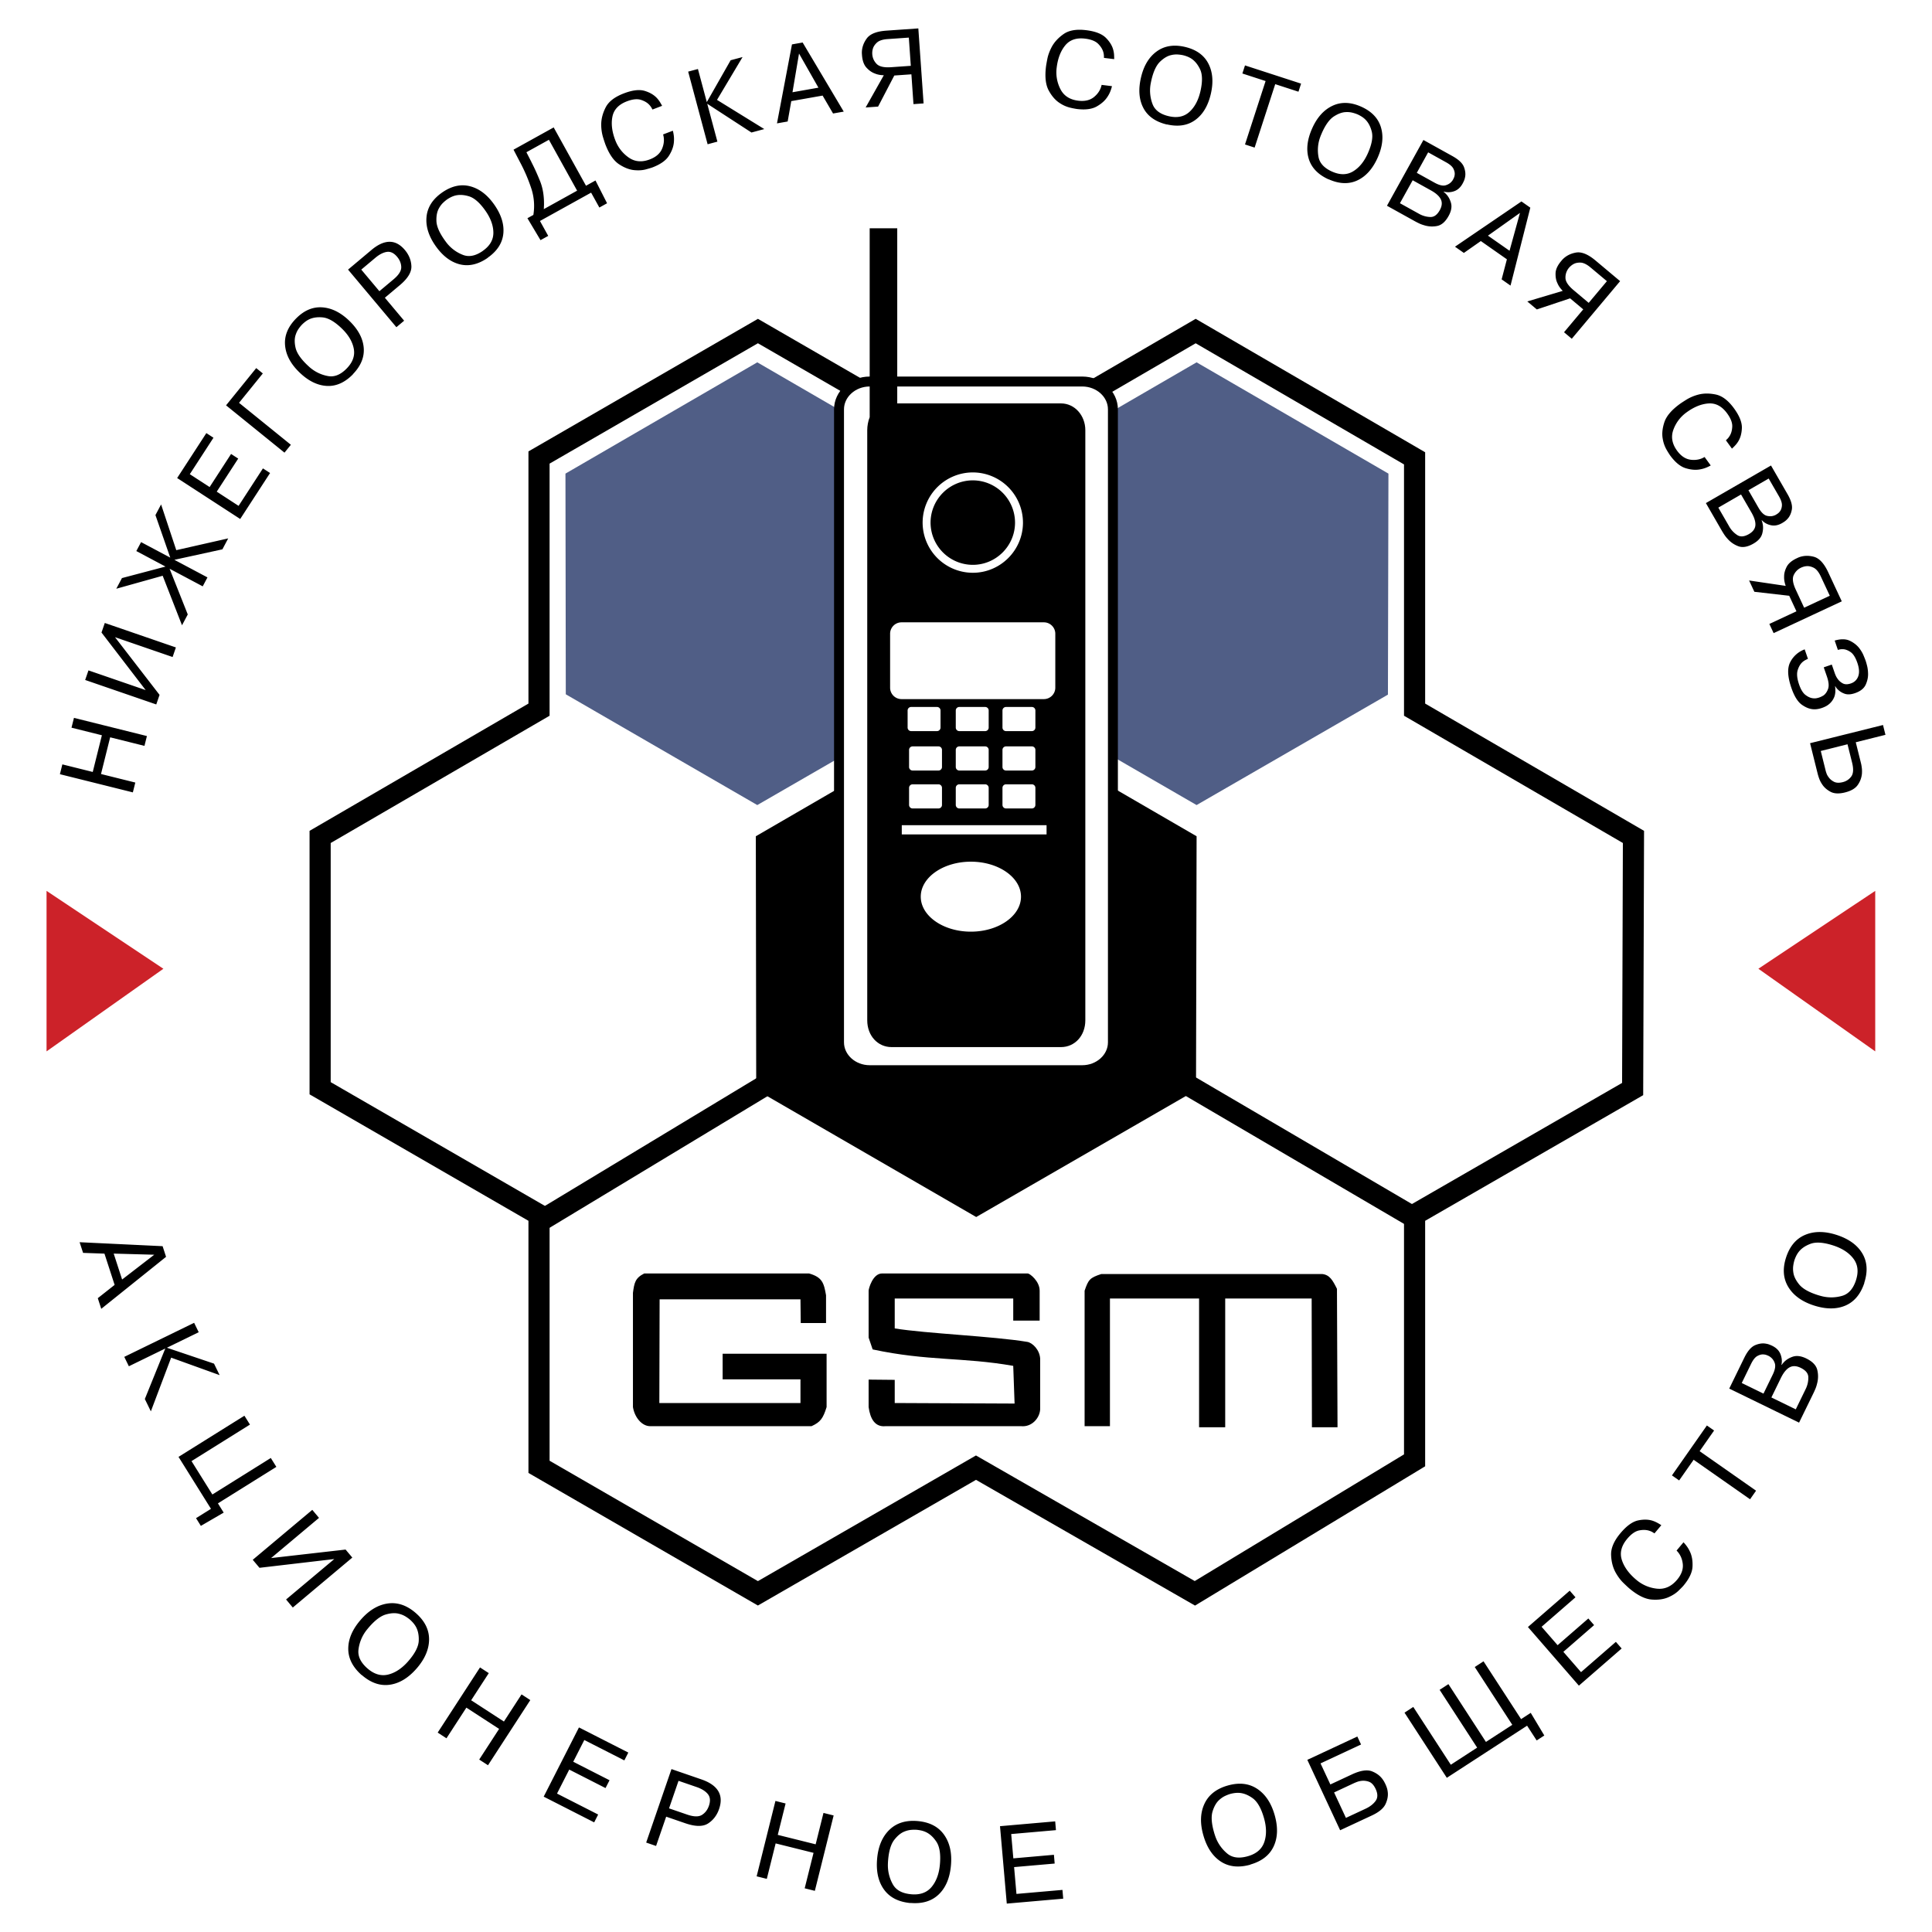 <svg xmlns="http://www.w3.org/2000/svg" width="2500" height="2500" viewBox="0 0 192.756 192.756"><path fill-rule="evenodd" clip-rule="evenodd" fill="#fff" d="M0 0h192.756v192.756H0V0z"/><path fill-rule="evenodd" clip-rule="evenodd" fill="#fff" stroke="#000" stroke-width="2.109" stroke-miterlimit="2.613" d="M53.778 70.802L31.939 83.5v25.074l21.839 12.617v25.156l21.839 12.618 21.758-12.537 21.838 12.537 21.92-13.266v-24.508l21.756-12.537.082-25.154-21.838-12.698V45.728l-21.84-12.699-21.838 12.699v-.082L75.617 33.029 53.778 45.646v25.156z"/><path fill-rule="evenodd" clip-rule="evenodd" d="M97.396 70.681l21.989 12.753-.059 25.332-21.93 12.656-21.948-12.695-.039-25.293 21.987-12.753z"/><path fill-rule="evenodd" clip-rule="evenodd" fill="#505e86" stroke="#fff" stroke-width=".216" stroke-miterlimit="2.613" d="M75.555 36.025L94.804 47.19l-.051 22.176-19.198 11.08-19.214-11.114-.034-22.142 19.248-11.165z"/><path d="M118.361 108.157l23.064 13.518m-87.271 0l23.066-13.929" fill="none" stroke="#000" stroke-width="2.109" stroke-miterlimit="2.613"/><path fill-rule="evenodd" clip-rule="evenodd" fill="#505e86" stroke="#fff" stroke-width=".216" stroke-miterlimit="2.613" d="M119.383 36.025l19.25 11.165-.051 22.176-19.199 11.08-19.213-11.114-.035-22.142 19.248-11.165z"/><path d="M86.771 38.064h21.204c1.684 0 3.061 1.25 3.061 2.778v63.154c0 1.527-1.377 2.777-3.061 2.777H86.771c-1.684 0-3.062-1.25-3.062-2.777V40.842c0-1.528 1.378-2.778 3.062-2.778z" fill-rule="evenodd" clip-rule="evenodd" fill="#fff" stroke="#000" stroke-width=".992" stroke-miterlimit="2.613"/><path d="M86.768 22.777h2.75v17.471h16.337c1.375 0 2.428 1.213 2.428 2.669V101.8c0 1.536-1.053 2.669-2.428 2.669H88.952c-1.375 0-2.427-1.133-2.427-2.669V42.917c0-.404.081-.89.243-1.294V22.777z" fill-rule="evenodd" clip-rule="evenodd"/><path d="M89.944 62.09h14.205c.627 0 1.139.512 1.139 1.138v5.384c0 .626-.512 1.138-1.139 1.138H89.944a1.141 1.141 0 0 1-1.138-1.138v-5.384c0-.626.512-1.138 1.138-1.138zM90.903 70.535h2.583c.193 0 .351.157.351.35v1.707a.352.352 0 0 1-.351.351h-2.583a.351.351 0 0 1-.35-.351v-1.707a.35.35 0 0 1 .35-.35zM95.708 78.252h2.583c.193 0 .35.158.35.35v1.707a.35.35 0 0 1-.35.351h-2.583a.352.352 0 0 1-.35-.351v-1.707c0-.192.158-.35.35-.35zM91.049 78.252h2.583c.193 0 .35.158.35.35v1.707a.351.351 0 0 1-.35.351h-2.583a.352.352 0 0 1-.351-.351v-1.707a.353.353 0 0 1 .351-.35zM95.708 74.467h2.583a.35.35 0 0 1 .35.35v1.708a.35.35 0 0 1-.35.35h-2.583a.351.351 0 0 1-.35-.35v-1.708c0-.193.158-.35.35-.35zM91.049 74.467h2.583a.35.35 0 0 1 .35.35v1.708a.35.35 0 0 1-.35.35h-2.583a.351.351 0 0 1-.351-.35v-1.708a.352.352 0 0 1 .351-.35zM95.708 70.535h2.583a.35.35 0 0 1 .35.35v1.707a.35.35 0 0 1-.35.351h-2.583a.352.352 0 0 1-.35-.351v-1.707c0-.193.158-.35.35-.35zM100.367 78.252h2.584c.191 0 .35.158.35.35v1.707a.352.352 0 0 1-.35.351h-2.584a.353.353 0 0 1-.35-.351v-1.707a.353.353 0 0 1 .35-.35zM100.367 74.467h2.584c.191 0 .35.157.35.35v1.708c0 .193-.158.35-.35.35h-2.584a.352.352 0 0 1-.35-.35v-1.708a.352.352 0 0 1 .35-.35zM100.367 70.535h2.584c.191 0 .35.157.35.35v1.707a.352.352 0 0 1-.35.351h-2.584a.353.353 0 0 1-.35-.351v-1.707a.352.352 0 0 1 .35-.35zM89.971 82.329h14.445v.92H89.971v-.92zM96.865 85.97c2.754 0 5 1.568 5 3.491s-2.246 3.491-5 3.491c-2.755 0-5.001-1.568-5.001-3.491s2.246-3.491 5.001-3.491z" fill-rule="evenodd" clip-rule="evenodd" fill="#fff"/><path d="M108.211 142.291v-13.517c.377-1.102.512-1.289 1.666-1.665h22.035c.752.08 1.047.617 1.477 1.478l.055 13.812h-2.553l-.027-12.845h-8.625v12.845h-2.607v-12.845h-8.893v12.737h-2.528zm-21.549-1.908v-2.74l2.605.026v2.311l11.958.054-.135-3.762c-5.078-.886-8.491-.457-14.025-1.639l-.403-1.183v-4.676c0-.188.403-1.72 1.343-1.72h14.537c.189 0 1.184.753 1.184 1.72v2.983h-2.635v-2.204H89.267v2.983c3.091.51 9.834.778 13.221 1.343.51.081 1.236.779 1.289 1.666v5.079c-.053.859-.832 1.773-1.906 1.666H88.354c-1.048.108-1.531-.725-1.692-1.907zm-23.513 0V128.99c.134-.995.215-1.479 1.128-1.936h16.445c1.315.377 1.478.94 1.692 2.177V132H79.89l-.027-2.365H65.81l-.027 10.345h14.08v-2.364h-7.765v-2.552H82.47v5.319c-.349 1.129-.618 1.505-1.505 1.908H64.87c-.834 0-1.559-.887-1.721-1.908z" fill-rule="evenodd" clip-rule="evenodd"/><path d="M97.057 47.529a4.618 4.618 0 0 1 4.609 4.61c0 2.54-2.07 4.611-4.609 4.611a4.62 4.62 0 0 1-4.611-4.611 4.62 4.62 0 0 1 4.611-4.61z" fill-rule="evenodd" clip-rule="evenodd" stroke="#fff" stroke-width=".792" stroke-miterlimit="2.613"/><path d="M13.5 78.075l-.245.981-7.278-1.814.244-.979 3.032.755.913-3.661-3.032-.756.245-.979 7.279 1.814-.245.98-3.423-.854-.913 3.662 3.423.851zm-3.373-14.967l.329-.954 7.093 2.442-.329.955-5.746-1.978 4.444 5.755-.328.955-7.093-2.442.329-.956 5.708 1.966-4.407-5.743zm6.794-6.364l1.812 4.56-.574 1.08-1.929-4.941-4.628 1.295.565-1.063 4.345-1.148-2.911-1.548.474-.892 2.911 1.547-1.478-4.243.564-1.063 1.515 4.562 5.18-1.174-.578 1.09-4.793 1.047 3.302 1.755-.473.892-3.304-1.756zm6.133-11.452l.712.462-2.142 3.299 2.18 1.417 2.429-3.739.711.462-2.979 4.586-6.291-4.085 2.913-4.484.711.462-2.362 3.638 1.977 1.283 2.141-3.301zm5.966-.916l-.637.785-5.83-4.72 3.01-3.716.659.534-2.374 2.931 5.172 4.186zm6.198-7.039c-.81.83-1.685 1.219-2.621 1.166-.938-.053-1.847-.504-2.724-1.352-.868-.838-1.345-1.732-1.431-2.681-.086-.949.267-1.834 1.057-2.653.796-.824 1.669-1.209 2.618-1.154.949.055 1.86.502 2.728 1.34.878.848 1.358 1.74 1.441 2.677.083.938-.276 1.822-1.076 2.651l.008.006zm-.612-.591c.594-.614.824-1.271.688-1.968-.136-.699-.533-1.368-1.193-2.005-.707-.683-1.345-1.053-1.91-1.106-.566-.055-1.048.027-1.445.243a2.44 2.44 0 0 0-.346.234 3.472 3.472 0 0 0-.29.263 3.467 3.467 0 0 0-.314.392c-.121.169-.22.372-.297.606-.122.358-.125.792-.009 1.297.117.505.492 1.066 1.127 1.68.062.06.129.121.195.182a3.8 3.8 0 0 0 1.922.958c.638.115 1.263-.143 1.871-.773v-.003h.001zm2.457-11.809c.645-.541 1.247-.812 1.805-.814.557-.001 1.068.274 1.531.825.407.487.623 1.026.645 1.617.022.593-.362 1.222-1.153 1.886l-1.494 1.254 1.923 2.292-.773.648-4.822-5.746 2.338-1.962zm.788 4.116l1.41-1.182c.517-.433.774-.836.771-1.207-.004-.37-.141-.718-.409-1.039-.32-.381-.662-.547-1.022-.494-.362.053-.745.249-1.147.585l-1.41 1.183 1.807 2.154zm10.809-3.328c-.954.659-1.887.875-2.796.644-.909-.23-1.715-.846-2.415-1.846-.692-.989-.989-1.958-.893-2.905.097-.948.612-1.75 1.544-2.403.939-.656 1.87-.869 2.79-.633.921.235 1.73.848 2.422 1.836.7.999 1 1.967.903 2.903-.097.936-.619 1.735-1.562 2.397l.007.007zm-.489-.698c.701-.49 1.052-1.091 1.052-1.802-.001-.711-.263-1.443-.789-2.194-.564-.806-1.12-1.291-1.664-1.451-.545-.162-1.034-.173-1.464-.037a2.385 2.385 0 0 0-.384.164 3.14 3.14 0 0 0-.334.203 3.608 3.608 0 0 0-.384.325c-.15.143-.287.323-.407.539-.188.328-.273.753-.255 1.271.017.518.279 1.14.786 1.863.049.071.104.145.157.217a3.784 3.784 0 0 0 1.704 1.306c.605.235 1.267.102 1.984-.401v-.003h-.002zm11.24-7.021l1.156 2.274-.769.426-.823-1.486-5.103 2.828.824 1.487-.769.426-1.306-2.189.593-.329a5.58 5.58 0 0 0-.19-2.593 16.458 16.458 0 0 0-1.074-2.543l-.715-1.373 4.006-2.221 3.225 5.819.945-.526zm-6.891-2.817l.425.83.044.081a.386.386 0 0 1 .035.084c.276.525.56 1.149.851 1.868.292.721.424 1.552.398 2.492-.005.047-.008.1-.008.153a1.995 1.995 0 0 1-.011.169l3.325-1.844-2.814-5.076-2.245 1.243zm14.61-2.147c.04.143.071.312.096.504.024.193.025.398.009.615-.032.444-.195.903-.492 1.373-.295.471-.843.86-1.643 1.167-.1.039-.316.104-.644.194-.33.091-.706.118-1.122.084-.505-.037-1.029-.234-1.569-.589s-.995-1.015-1.365-1.978a15.804 15.804 0 0 1-.242-.741 4.407 4.407 0 0 1-.174-1.244c0-.563.15-1.137.446-1.716.297-.58.899-1.044 1.805-1.391.861-.331 1.563-.414 2.099-.248.536.166.954.42 1.25.761.103.119.194.24.27.366.077.127.146.245.204.36l-.962.369a2.404 2.404 0 0 0-.124-.223 1.61 1.61 0 0 0-.166-.218c-.203-.232-.492-.407-.861-.524-.37-.117-.839-.068-1.405.149-.817.313-1.297.822-1.438 1.525-.142.704-.047 1.489.284 2.351.275.716.72 1.292 1.333 1.724.613.433 1.319.496 2.119.189.616-.236 1.024-.595 1.222-1.075.199-.48.232-.952.098-1.415l.972-.369zm5.766-7.031l1.189-.318-2.549 4.273 4.716 2.912-1.279.343-4.412-2.868 1.014 3.779-.976.261-1.941-7.246.975-.261.885 3.301 2.378-4.176zm5.689 6.111l-1.066.188 1.495-7.88 1.065-.188 4.101 6.894-1.066.188-1.043-1.787-3.126.552-.36 2.033zm3.07-3.375l-1.936-3.405-.653 3.863 2.589-.458zm7.569-1.213l-1.617 3.102-1.241.087 1.812-3.217a2.852 2.852 0 0 1-.412-.036 2.19 2.19 0 0 1-.523-.153c-.285-.108-.553-.301-.806-.581-.251-.28-.399-.7-.438-1.258a2.02 2.02 0 0 1-.005-.08l-.006-.081c-.011-.52.151-1.01.48-1.468.329-.459.982-.723 1.957-.791l3.197-.224.524 7.483-1.009.071-.207-2.974-1.706.12zm-.659-3.635c-.498.034-.854.152-1.071.348-.216.198-.353.408-.412.63a1.535 1.535 0 0 0-.054.539c.026.364.168.682.427.954.26.272.743.384 1.447.335l1.969-.138-.197-2.816-2.109.148zm22.376 4.697a3.65 3.65 0 0 1-.152.492 2.835 2.835 0 0 1-.281.546c-.236.378-.596.706-1.076.981-.482.277-1.15.363-1.998.259a8.973 8.973 0 0 1-.662-.131 3.243 3.243 0 0 1-1.029-.452c-.43-.27-.799-.69-1.109-1.257-.309-.567-.402-1.363-.275-2.388.016-.133.061-.39.133-.767.074-.377.219-.772.43-1.18.266-.498.668-.934 1.201-1.306s1.283-.499 2.246-.381c.916.112 1.574.369 1.969.767.396.397.646.818.746 1.258.037.153.061.304.068.451s.012.285.01.413l-1.021-.125c.002-.08 0-.166-.006-.254a1.58 1.58 0 0 0-.043-.27c-.072-.3-.244-.591-.516-.868-.271-.277-.709-.454-1.311-.528-.869-.107-1.531.118-1.986.672-.455.555-.74 1.293-.852 2.209a3.65 3.65 0 0 0 .367 2.147c.338.67.932 1.058 1.781 1.162.656.08 1.186-.044 1.584-.375.4-.331.652-.732.75-1.203l1.032.128zm5.485 3.828c-1.127-.267-1.912-.817-2.35-1.647-.436-.83-.518-1.841-.242-3.031.27-1.175.791-2.044 1.561-2.607s1.709-.717 2.818-.461c1.115.258 1.896.808 2.338 1.65.441.841.527 1.853.256 3.028-.273 1.188-.791 2.06-1.553 2.613-.76.555-1.705.702-2.826.444l-.002.011zm.191-.829c.834.192 1.516.052 2.043-.423.529-.477.896-1.162 1.104-2.056.221-.958.209-1.696-.035-2.208-.246-.513-.564-.884-.953-1.112-.123-.07-.248-.129-.379-.177s-.256-.085-.375-.113a3.73 3.73 0 0 0-.498-.068 2.247 2.247 0 0 0-.672.058c-.369.08-.742.301-1.115.66-.373.36-.66.971-.859 1.83-.02.085-.037.174-.055.263-.02.09-.033.18-.047.265a3.799 3.799 0 0 0 .215 1.875c.23.605.771 1.009 1.625 1.206h.001zm7.334-4.262l.262-.807 5.596 1.818-.262.806-2.318-.753-2.055 6.328-.961-.312 2.055-6.327-2.317-.753zm8.613 10.568c-1.055-.477-1.721-1.166-1.992-2.065-.27-.899-.156-1.907.34-3.021.49-1.102 1.168-1.856 2.031-2.261.861-.405 1.812-.377 2.854.085 1.047.466 1.707 1.155 1.98 2.065.273.911.164 1.919-.326 3.021-.496 1.115-1.172 1.872-2.023 2.271-.852.398-1.807.363-2.859-.105l-.005.01zm.348-.777c.781.348 1.475.339 2.084-.026.611-.367 1.104-.969 1.477-1.807.398-.899.529-1.625.385-2.174-.141-.549-.383-.975-.723-1.274a2.308 2.308 0 0 0-.338-.245 3.34 3.34 0 0 0-.346-.183 3.712 3.712 0 0 0-.477-.161 2.247 2.247 0 0 0-.67-.071c-.379.008-.787.153-1.223.435-.434.282-.832.827-1.191 1.634l-.105.246c-.033.085-.064.17-.094.252a3.77 3.77 0 0 0-.148 1.881c.109.639.566 1.138 1.367 1.494l.002-.001zm11.983-1.559c.631.35 1.02.717 1.164 1.101.146.384.178.741.098 1.066-.021.11-.057.216-.1.314s-.088.19-.135.273c-.217.394-.506.649-.861.765a1.712 1.712 0 0 1-1.014.033l-.014.027c.033.025.064.052.096.077.033.024.062.055.092.085.252.239.434.552.543.937s.031.82-.236 1.302c-.326.59-.715.925-1.168 1.005a2.621 2.621 0 0 1-1.305-.086 2.938 2.938 0 0 1-.488-.185 7.454 7.454 0 0 1-.414-.212l-2.775-1.539 3.637-6.561 2.88 1.598zm-5.223 4.71l1.82 1.01.076.042.084.047c.342.175.695.268 1.061.277.365.009.678-.22.936-.686.221-.399.256-.759.104-1.073-.152-.316-.482-.616-.99-.897l-1.82-1.01-1.271 2.29zm1.682-3.031l1.768.98c.465.258.84.344 1.123.258.281-.086.498-.236.645-.446a.254.254 0 0 0 .047-.062l.037-.067a2.13 2.13 0 0 0 .098-.206.964.964 0 0 0 .062-.271c.023-.179-.02-.378-.127-.596-.105-.217-.35-.432-.727-.64l-1.793-.995-1.133 2.045zm4.697 7.991l-.887-.621 6.631-4.516.885.621-1.975 7.774-.887-.621.525-2.001-2.6-1.821-1.692 1.185zm4.556-.217l1.041-3.776-3.195 2.269 2.154 1.507zm6.043 4.748l-3.32 1.107-.951-.798 3.537-1.057c-.078-.073-.168-.179-.271-.312s-.193-.293-.27-.473c-.131-.275-.188-.602-.176-.977.012-.376.199-.781.559-1.209.016-.02.033-.042.053-.062.016-.02.033-.042.051-.062.354-.382.809-.622 1.365-.723.555-.101 1.207.163 1.957.791l2.455 2.06-4.822 5.747-.773-.65 1.916-2.283-1.31-1.099zm2.049-3.072c-.381-.321-.721-.485-1.012-.494-.293-.008-.537.048-.732.167a1.42 1.42 0 0 0-.236.17 1.493 1.493 0 0 0-.533 1.163c-.004.376.266.792.809 1.247l1.51 1.269 1.816-2.163-1.622-1.359zm11.981 19.744a4.006 4.006 0 0 1-.465.223c-.18.072-.377.128-.592.167-.436.085-.922.045-1.453-.119-.529-.164-1.047-.592-1.551-1.285a9.156 9.156 0 0 1-.355-.572 3.28 3.28 0 0 1-.371-1.062c-.096-.498-.039-1.054.162-1.668.203-.613.723-1.224 1.559-1.83.109-.079.326-.221.652-.426a4.417 4.417 0 0 1 1.156-.49c.543-.146 1.137-.148 1.773-.013.637.138 1.24.599 1.811 1.384.543.747.803 1.403.781 1.963-.021.561-.158 1.03-.41 1.403a2.55 2.55 0 0 1-.285.357 4.964 4.964 0 0 1-.295.29l-.605-.834c.062-.052.123-.113.184-.177s.117-.139.166-.216c.172-.256.268-.58.285-.968.018-.388-.152-.828-.508-1.318-.516-.709-1.131-1.041-1.846-.995-.717.046-1.451.34-2.197.884a3.659 3.659 0 0 0-1.32 1.732c-.26.705-.139 1.404.365 2.097.389.533.84.835 1.355.902.514.066.979-.024 1.391-.272l.613.843zm7.66 2.86c.361.624.504 1.139.432 1.542-.074.405-.229.727-.465.965a1.628 1.628 0 0 1-.248.218 3.278 3.278 0 0 1-.256.164c-.391.226-.77.296-1.133.211a1.704 1.704 0 0 1-.887-.493l-.025.015.043.115c.016.039.025.08.033.121.094.335.088.697-.016 1.083-.104.387-.395.72-.873.995-.582.337-1.09.424-1.52.26a2.616 2.616 0 0 1-1.074-.747 3.13 3.13 0 0 1-.322-.41 7.35 7.35 0 0 1-.246-.394l-1.586-2.75 6.496-3.75 1.647 2.855zm-6.902 1.348l1.041 1.803.041.074.049.084c.203.327.461.587.768.784.309.196.693.16 1.154-.106.396-.229.611-.519.643-.867.031-.35-.098-.777-.387-1.279l-1.043-1.804-2.266 1.311zm3.003-1.734l1.008 1.751c.268.461.545.728.83.799.287.072.551.055.783-.049a.3.3 0 0 0 .072-.029l.066-.038a1.99 1.99 0 0 0 .188-.126.96.96 0 0 0 .195-.201c.113-.142.18-.334.199-.575s-.078-.551-.293-.924l-1.027-1.777-2.021 1.169zm4.069 10.528l-3.477-.398-.525-1.127 3.652.539a2.908 2.908 0 0 1-.113-.398 2.185 2.185 0 0 1-.045-.542c-.002-.305.082-.625.254-.96.17-.335.51-.623 1.018-.86l.072-.034.072-.034c.482-.196.996-.222 1.543-.079.547.144 1.027.659 1.439 1.544l1.355 2.905-6.799 3.171-.428-.916 2.703-1.26-.721-1.551zm3.156-1.917c-.211-.453-.449-.744-.709-.876-.262-.13-.508-.184-.734-.159-.1.01-.195.026-.287.055-.09.028-.17.057-.236.089-.33.153-.576.4-.738.74s-.094.83.207 1.471l.831 1.788 2.559-1.194-.893-1.914zm-1.287 8.209c-.08.033-.168.077-.262.126s-.184.113-.271.186c-.215.187-.379.46-.49.815-.111.355-.066.834.139 1.433.174.503.387.85.637 1.042.252.191.494.302.725.329.135.019.258.019.367-.002a1.736 1.736 0 0 0 .494-.16c.074-.036.15-.079.227-.125.191-.145.342-.362.443-.65.104-.29.066-.695-.113-1.219l-.32-.927.803-.275.291.841c.025.076.062.167.107.268s.104.201.174.299c.127.19.301.346.516.464.217.119.49.121.822.007.355-.123.598-.36.729-.711.127-.351.1-.798-.088-1.34-.184-.535-.41-.895-.676-1.077s-.523-.279-.768-.286c-.092-.003-.184 0-.266.016a1.708 1.708 0 0 0-.232.058l-.32-.935c.613-.177 1.123-.169 1.52.025.398.194.717.447.951.759.172.231.311.466.408.699.096.233.17.415.213.542.045.132.094.306.146.52s.082.445.09.692c.02.386-.059.771-.229 1.153-.172.383-.529.669-1.07.855-.422.145-.777.161-1.068.047a1.759 1.759 0 0 1-.701-.465.701.701 0 0 1-.109-.132l-.092-.141-.018.006c.062.471.021.852-.115 1.141a1.758 1.758 0 0 1-.533.676 1.744 1.744 0 0 1-.348.215 2.697 2.697 0 0 1-.707.233 1.963 1.963 0 0 1-.426.03c-.383-.012-.779-.162-1.188-.452-.41-.29-.758-.85-1.043-1.678-.391-1.135-.426-2-.104-2.596a2.63 2.63 0 0 1 1.43-1.251l.325.945zm4.771 8.322l.52 2.088c.033.131.061.291.084.479.023.189.025.39.008.603a2.319 2.319 0 0 1-.402 1.074c-.234.354-.664.609-1.285.764-.6.15-1.082.126-1.443-.067-.361-.195-.639-.439-.828-.731a2.493 2.493 0 0 1-.301-.577 5.54 5.54 0 0 1-.148-.469l-.764-3.069 7.277-1.815.244.98-2.962.74zm-3.492.87l.49 1.972c.02.077.051.174.092.29.043.114.105.228.189.338.121.185.299.339.527.462.227.124.527.14.893.049.359-.089.645-.279.854-.568s.236-.745.084-1.365l-.461-1.846-2.668.668zM8.289 125l-.346-1.064 8.28.396.345 1.062-6.466 5.188-.345-1.062 1.679-1.326-1.014-3.119L8.289 125zm3.894 2.657l3.207-2.473-4.046-.112.839 2.585zm9.17 8.394l.559 1.146-4.837-1.744-2.024 5.358-.601-1.231 2.04-5.039-3.633 1.772-.458-.938 6.968-3.398.458.938-3.173 1.549 4.701 1.587zm-.165 13.055l5.83-3.643.554.887-5.83 3.642.575.922-2.277 1.324-.481-.77 1.49-.932-3.238-5.182 6.573-4.107.554.885-5.831 3.644 2.081 3.33zm13.291 5.494l.671.8-5.938 4.983-.671-.801 4.809-4.034-7.461.873-.672-.8 5.939-4.982.671.8-4.779 4.01 7.431-.849zm1.61 12.529c-.898-.791-1.347-1.674-1.343-2.644.003-.97.418-1.931 1.246-2.883.817-.939 1.713-1.48 2.688-1.621.975-.14 1.907.177 2.796.947.893.778 1.337 1.657 1.333 2.64-.007.982-.418 1.947-1.235 2.887-.827.951-1.722 1.496-2.684 1.631-.962.137-1.895-.186-2.794-.968l-.007.011zm.578-.664c.667.579 1.358.781 2.07.604.712-.179 1.382-.626 2.002-1.34.667-.767 1.014-1.445 1.039-2.03.025-.587-.085-1.08-.33-1.477a2.43 2.43 0 0 0-.261-.346 3.484 3.484 0 0 0-.286-.285 3.708 3.708 0 0 0-.42-.302 2.286 2.286 0 0 0-.643-.273c-.377-.108-.824-.088-1.339.06-.515.147-1.073.565-1.672 1.254-.059.066-.119.14-.177.211a3.904 3.904 0 0 0-.883 2.035c-.085.664.215 1.294.9 1.889zm7.877 6.965l-.876-.569 4.223-6.501.875.568-1.758 2.708 3.268 2.122 1.758-2.708.875.568-4.222 6.501-.876-.568 1.985-3.059-3.267-2.121-1.985 3.059zm16.269 4.185l-.4.781-3.62-1.845-1.22 2.394 4.105 2.091-.398.782-5.036-2.566 3.519-6.906 4.924 2.508-.398.781-3.993-2.034-1.105 2.169 3.622 1.845zm9.164-.085c.823.283 1.383.671 1.68 1.165.299.493.327 1.092.084 1.796-.214.619-.577 1.097-1.089 1.432-.513.336-1.275.329-2.283-.018l-1.905-.655-1.007 2.922-.988-.339 2.524-7.331 2.984 1.028zm-3.227 2.89l1.797.618c.658.227 1.152.24 1.479.04.326-.201.561-.506.701-.912.167-.488.132-.879-.106-1.17-.238-.293-.614-.527-1.128-.705l-1.797-.619-.946 2.748zm9.754 7.034l-1.014-.253 1.875-7.521 1.014.253-.782 3.133 3.78.942.781-3.133 1.014.253-1.875 7.521-1.014-.253.883-3.538-3.781-.941-.881 3.537zm14.333 2.414c-1.193-.11-2.073-.562-2.641-1.348-.567-.787-.796-1.809-.686-3.064.108-1.241.516-2.206 1.222-2.892.706-.687 1.647-.979 2.819-.877 1.181.104 2.056.554 2.629 1.352s.806 1.82.697 3.061c-.11 1.257-.513 2.224-1.212 2.898-.698.676-1.643.963-2.828.859v.011zm.077-.876c.88.078 1.559-.166 2.029-.728.471-.563.75-1.319.832-2.261.089-1.013-.029-1.766-.353-2.255-.325-.488-.703-.823-1.135-.999a2.321 2.321 0 0 0-.414-.127 3.615 3.615 0 0 0-.399-.062 3.59 3.59 0 0 0-.519.002 2.298 2.298 0 0 0-.68.156c-.368.135-.718.414-1.048.836-.331.421-.536 1.087-.616 1.996a6.035 6.035 0 0 0-.027.553 3.9 3.9 0 0 0 .489 1.888c.323.588.937.921 1.837.999h.004v.002zm14.236-3.939l.074.874-4.047.354.234 2.676 4.59-.401.076.875-5.631.492-.676-7.724 5.506-.481.076.875-4.465.39.213 2.426 4.05-.356zm19.596.986c-1.152.322-2.137.218-2.949-.313-.811-.531-1.391-1.403-1.738-2.615-.344-1.196-.309-2.243.104-3.137.414-.894 1.188-1.505 2.318-1.829 1.139-.326 2.119-.22 2.939.32.82.539 1.404 1.41 1.748 2.607.348 1.212.316 2.259-.094 3.14-.41.882-1.188 1.488-2.334 1.815l.006.012zm-.242-.846c.85-.244 1.395-.713 1.633-1.408.238-.694.229-1.498-.033-2.408-.279-.976-.66-1.637-1.137-1.978-.479-.341-.951-.518-1.418-.527a2.477 2.477 0 0 0-.432.03 3.283 3.283 0 0 0-.395.085 3.71 3.71 0 0 0-.482.188c-.197.09-.391.22-.58.39-.295.257-.521.644-.68 1.155-.156.513-.109 1.208.143 2.085.023.086.051.175.08.264s.061.178.092.264a3.891 3.891 0 0 0 1.135 1.585c.51.434 1.203.524 2.072.275h.002zm8.226-7.157l2.158-1.006c.846-.395 1.514-.494 2.002-.301.49.194.861.487 1.111.877.045.063.086.13.123.201.035.071.074.143.105.212.049.102.092.214.133.335.043.122.07.251.086.382.061.394-.01.812-.211 1.25-.203.439-.676.829-1.416 1.168l-3.115 1.451-3.275-7.025 4.99-2.326.371.795-4.043 1.886.981 2.101zm1.553 3.334l1.969-.918c.43-.201.76-.458.99-.772.229-.314.232-.713.008-1.192-.182-.391-.408-.634-.678-.726a1.614 1.614 0 0 0-.781-.08c-.143.021-.279.054-.402.101s-.232.091-.32.132l-1.967.918 1.181 2.537zm13.092-7.009l-3.744-5.766.877-.569 3.744 5.766 2.629-1.707-3.744-5.766.875-.569 3.746 5.766.963-.625 1.355 2.26-.762.494-.957-1.473-8.008 5.2-4.221-6.501.875-.569 3.744 5.766 2.628-1.707zm11.094-12.885l.574.662-3.066 2.666 1.762 2.026 3.477-3.022.576.663-4.266 3.707-5.084-5.85 4.17-3.626.574.662-3.381 2.94 1.598 1.837 3.066-2.665zm9.494-7.602c.107.11.221.248.338.409s.225.348.316.55c.193.418.275.915.244 1.487s-.332 1.2-.9 1.879c-.07.085-.234.252-.486.499s-.578.46-.971.637c-.475.22-1.047.305-1.713.253-.666-.051-1.408-.418-2.225-1.103-.105-.089-.303-.273-.59-.549s-.547-.622-.781-1.036c-.281-.509-.434-1.101-.455-1.772-.021-.673.289-1.396.934-2.163.613-.73 1.205-1.157 1.773-1.275.568-.117 1.072-.098 1.51.062.152.057.297.122.43.197.133.074.256.148.363.223l-.684.815a2.938 2.938 0 0 0-.223-.139 1.44 1.44 0 0 0-.26-.113c-.301-.107-.65-.122-1.043-.044-.393.077-.791.357-1.195.838-.582.693-.76 1.395-.535 2.102.227.707.705 1.368 1.436 1.98a3.775 3.775 0 0 0 2.068.891c.77.083 1.441-.214 2.01-.892.438-.521.627-1.051.566-1.584s-.27-.977-.619-1.326l.692-.826zm-.434-6.171l-.719-.502 3.486-4.98.719.502-1.443 2.062 5.631 3.943-.6.855-5.629-3.942-1.445 2.062zm6.491-12.225c.326-.671.686-1.091 1.072-1.261.391-.17.758-.223 1.096-.157.117.017.227.045.33.085.105.04.203.081.291.123.418.205.697.488.834.849s.168.71.09 1.045l.027.014c.025-.035.051-.069.074-.104.025-.034.055-.066.084-.099.232-.272.547-.478.936-.612.393-.135.846-.076 1.357.173.625.306.992.69 1.1 1.153a2.7 2.7 0 0 1-.02 1.352c-.041.18-.096.352-.162.512-.068.16-.133.308-.197.439l-1.438 2.947-6.967-3.397 1.493-3.062zm5.144 5.134l.943-1.933.037-.08c.016-.029.029-.059.045-.091.162-.361.236-.732.227-1.109-.008-.376-.262-.686-.756-.927-.426-.208-.797-.225-1.115-.05s-.609.532-.871 1.07l-.943 1.933 2.433 1.187zm-3.221-1.571l.914-1.877c.242-.493.311-.886.207-1.172a1.213 1.213 0 0 0-.494-.643c-.021-.018-.043-.033-.064-.044l-.072-.035a2.371 2.371 0 0 0-.217-.088 1.014 1.014 0 0 0-.285-.05c-.186-.015-.389.04-.607.161-.219.12-.426.383-.621.783l-.93 1.906 2.169 1.059zm10.065-11.048c-.377 1.137-1.014 1.894-1.906 2.271-.895.375-1.941.367-3.143-.021-1.182-.385-2.031-.999-2.541-1.841-.51-.843-.584-1.824-.221-2.944.367-1.126 1.002-1.879 1.908-2.257.906-.379 1.955-.376 3.141.009 1.199.39 2.051 1.001 2.551 1.833.502.833.568 1.817.199 2.949l.012.001zm-.836-.271c.273-.84.189-1.556-.254-2.141-.441-.587-1.115-1.028-2.014-1.32-.967-.313-1.727-.368-2.275-.163-.551.206-.961.499-1.23.881a2.398 2.398 0 0 0-.217.375 3.484 3.484 0 0 0-.15.375 3.544 3.544 0 0 0-.113.505 2.265 2.265 0 0 0 0 .698c.047.389.24.793.578 1.209.336.418.939.768 1.807 1.05.084.026.174.055.264.08s.182.049.27.07c.654.147 1.305.13 1.949-.053s1.107-.705 1.387-1.564v-.002h-.002z" fill-rule="evenodd" clip-rule="evenodd"/><path d="M187.092 88.882l-11.658 7.771 11.658 8.243V88.882zm-182.448 0l11.658 7.771-11.658 8.243V88.882z" fill-rule="evenodd" clip-rule="evenodd" fill="#cc2229"/></svg>